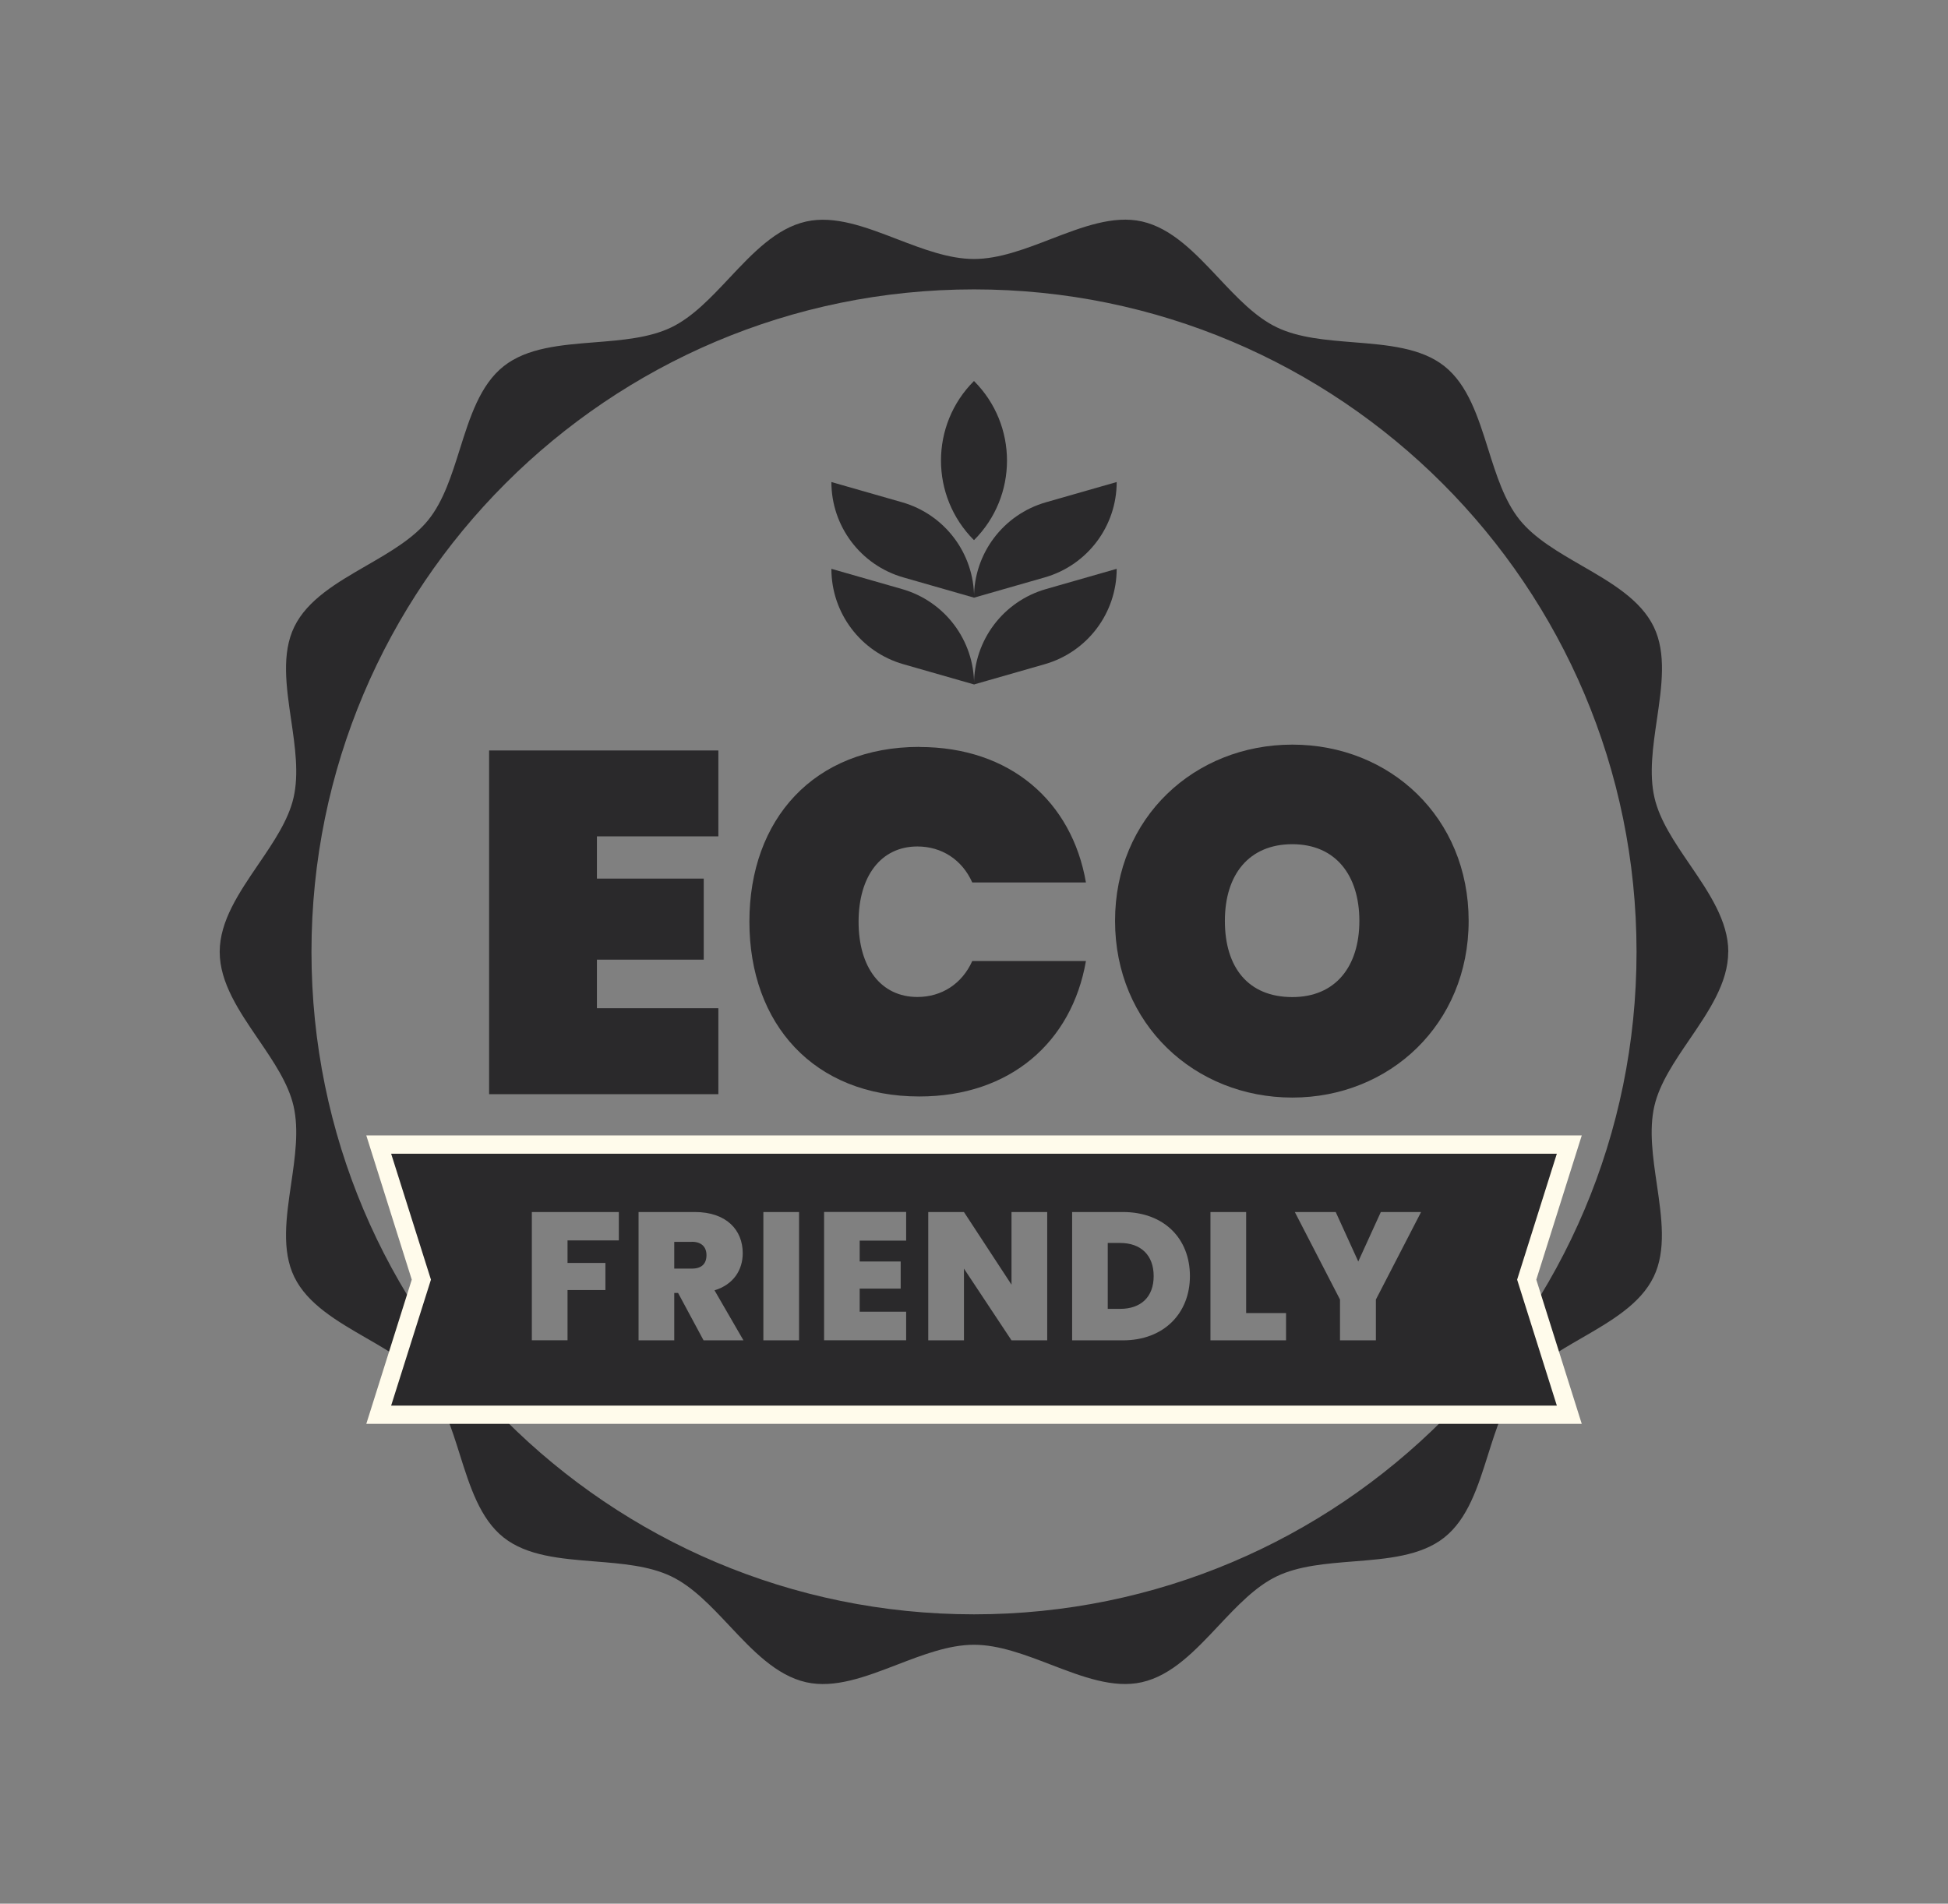 <svg width="133" height="130" viewBox="0 0 133 130" fill="none" xmlns="http://www.w3.org/2000/svg">
<rect x="0" y="0" width="133" height="130" fill="#808080" stroke="none"/>
<path fill-rule="evenodd" clip-rule="evenodd" d="M115.36 70.972C116.669 69.052 117.994 67.108 117.994 65.002L118 64.996C118 62.892 116.676 60.95 115.367 59.032C114.335 57.518 113.312 56.018 112.958 54.464C112.583 52.833 112.855 50.98 113.125 49.137C113.458 46.867 113.788 44.61 112.908 42.799C112.007 40.944 109.992 39.78 107.983 38.62C106.377 37.692 104.776 36.767 103.751 35.493C102.721 34.21 102.164 32.444 101.608 30.676C100.915 28.478 100.222 26.278 98.615 25.005C97.019 23.741 94.718 23.557 92.411 23.372C90.547 23.223 88.679 23.074 87.178 22.355C85.716 21.656 84.461 20.321 83.199 18.979C81.61 17.288 80.008 15.585 77.966 15.123C76.015 14.684 73.893 15.5 71.747 16.325C69.986 17.003 68.208 17.686 66.497 17.686C64.785 17.686 63.008 17.004 61.246 16.328C59.102 15.504 56.982 14.69 55.034 15.129C52.989 15.588 51.387 17.293 49.795 18.986C48.535 20.327 47.282 21.66 45.822 22.361C44.322 23.08 42.456 23.228 40.593 23.376C38.285 23.56 35.982 23.743 34.385 25.011C32.778 26.284 32.085 28.484 31.392 30.683C30.836 32.45 30.279 34.216 29.249 35.499C28.224 36.773 26.623 37.698 25.017 38.626C23.008 39.786 20.993 40.951 20.092 42.805C19.212 44.617 19.542 46.873 19.875 49.143C20.145 50.986 20.417 52.839 20.043 54.47C19.686 56.022 18.664 57.52 17.634 59.032C16.325 60.953 15 62.896 15 65.002C15 67.106 16.324 69.048 17.633 70.967C18.665 72.481 19.688 73.98 20.043 75.534C20.417 77.165 20.145 79.018 19.875 80.861C19.542 83.132 19.212 85.388 20.092 87.199C20.993 89.054 23.008 90.218 25.017 91.379C26.623 92.306 28.224 93.232 29.249 94.505C30.279 95.788 30.836 97.555 31.392 99.322C32.085 101.52 32.778 103.72 34.385 104.994C35.981 106.257 38.282 106.441 40.589 106.626C42.453 106.775 44.321 106.924 45.822 107.644C47.284 108.343 48.539 109.677 49.801 111.019C51.39 112.71 52.992 114.413 55.034 114.876C56.987 115.318 59.108 114.502 61.253 113.677C63.012 113.001 64.787 112.318 66.497 112.318C68.209 112.318 69.986 113.001 71.748 113.677C73.892 114.5 76.012 115.314 77.959 114.876C80.004 114.416 81.607 112.711 83.198 111.018C84.459 109.677 85.712 108.344 87.172 107.644C88.672 106.925 90.538 106.776 92.401 106.628C94.709 106.445 97.012 106.261 98.609 104.994C100.216 103.72 100.909 101.52 101.601 99.322C102.158 97.555 102.715 95.788 103.745 94.505C104.77 93.232 106.371 92.306 107.977 91.379C109.986 90.218 112.001 89.054 112.901 87.199C113.782 85.388 113.451 83.132 113.119 80.861C112.849 79.018 112.577 77.165 112.951 75.534C113.308 73.982 114.329 72.484 115.36 70.972ZM111.735 65.001C111.736 89.986 91.484 110.24 66.502 110.24C41.52 110.24 21.267 89.986 21.266 65.001C21.265 40.016 41.516 19.762 66.499 19.762C91.481 19.762 111.734 40.016 111.735 65.001Z" fill="#2A292B"/>
<path d="M49.046 57.113H40.755V59.998H48.048V65.533H40.755V68.849H49.046V74.72H33.394V51.248H49.046V57.113Z" fill="#2A292B"/>
<path d="M62.772 51.011C68.974 51.011 73.182 54.725 74.142 60.26H66.381C65.683 58.702 64.293 57.804 62.635 57.804C60.148 57.804 58.62 59.83 58.62 62.947C58.62 66.063 60.148 68.082 62.635 68.082C64.293 68.082 65.683 67.185 66.381 65.627H74.142C73.182 71.161 68.968 74.876 62.772 74.876C55.578 74.876 51.165 69.933 51.165 62.94C51.165 55.947 55.572 51.004 62.772 51.004V51.011Z" fill="#2A292B"/>
<path d="M88.235 74.951C81.572 74.951 76.13 69.946 76.13 62.884C76.13 55.822 81.566 50.849 88.235 50.849C94.905 50.849 100.272 55.822 100.272 62.884C100.272 69.946 94.868 74.951 88.235 74.951ZM88.235 68.089C91.184 68.089 92.811 66.001 92.811 62.884C92.811 59.768 91.184 57.649 88.235 57.649C85.287 57.649 83.629 59.706 83.629 62.884C83.629 66.063 85.218 68.089 88.235 68.089Z" fill="#2A292B"/>
<path d="M104.591 80.031L102.273 87.385L104.591 94.74H28.406L30.725 87.385L28.406 80.031H104.591ZM107.995 77.538H25.009L26.031 80.779L28.113 87.385L26.031 93.992L25.009 97.233H107.995L106.973 93.992L104.891 87.385L106.973 80.779L107.995 77.538Z" fill="#FFFBEB"/>
<path d="M71.33 39.43L66.499 40.814C66.499 37.791 68.5 35.136 71.411 34.3L76.242 32.917C76.242 35.94 74.241 38.595 71.33 39.43Z" fill="#2A292B"/>
<path d="M61.594 34.3L56.763 32.917C56.763 35.94 58.764 38.595 61.675 39.43L66.506 40.814C66.506 37.791 64.505 35.136 61.594 34.3Z" fill="#2A292B"/>
<path d="M71.33 45.357L66.499 46.741C66.499 43.718 68.5 41.063 71.411 40.228L76.242 38.844C76.242 41.867 74.241 44.522 71.33 45.357Z" fill="#2A292B"/>
<path d="M61.594 40.228L56.763 38.844C56.763 41.867 58.764 44.522 61.675 45.357L66.506 46.741C66.506 43.718 64.505 41.063 61.594 40.228Z" fill="#2A292B"/>
<path d="M66.499 36.887C63.495 33.883 63.495 29.015 66.499 26.017C69.504 29.021 69.504 33.889 66.499 36.887Z" fill="#2A292B"/>
<path fill-rule="evenodd" clip-rule="evenodd" d="M29.423 87.385L26.705 95.987H106.294L103.582 87.385L106.294 78.784H26.705L29.423 87.385ZM61.868 84.718H58.695V86.145H61.494V87.996H58.695V89.573H61.868V91.524H56.264V82.761H61.868V84.712V84.718ZM36.311 82.767H42.251V84.705H38.748V86.245H41.335V88.096H38.748V91.524H36.311V82.767ZM47.438 82.767C49.613 82.767 50.71 84.007 50.71 85.578C50.71 86.719 50.087 87.716 48.784 88.115L50.76 91.53H48.036L46.297 88.295H46.035V91.53H43.598V82.767H47.438ZM47.238 84.805H46.035V86.631H47.238C47.899 86.631 48.235 86.307 48.235 85.709C48.235 85.16 47.899 84.799 47.238 84.799V84.805ZM54.556 82.767H52.119V91.53H54.556V82.767ZM71.499 91.53V82.767H69.061V87.728L65.814 82.767H63.377V91.53H65.814V86.631L69.061 91.53H71.499ZM81.242 87.142C81.242 89.679 79.465 91.53 76.666 91.53H73.2V82.767H76.666C79.465 82.767 81.242 84.568 81.242 87.142ZM76.479 89.38C77.882 89.38 78.767 88.582 78.767 87.142C78.767 85.703 77.882 84.88 76.479 84.88H75.632V89.38H76.479ZM85.081 89.667V82.767H82.644V91.53H87.805V89.667H85.081ZM88.41 82.767H91.196L92.736 86.145L94.276 82.767H97.025L93.939 88.744V91.53H91.489V88.744L88.404 82.767H88.41Z" fill="#2A292B"/>
</svg>
